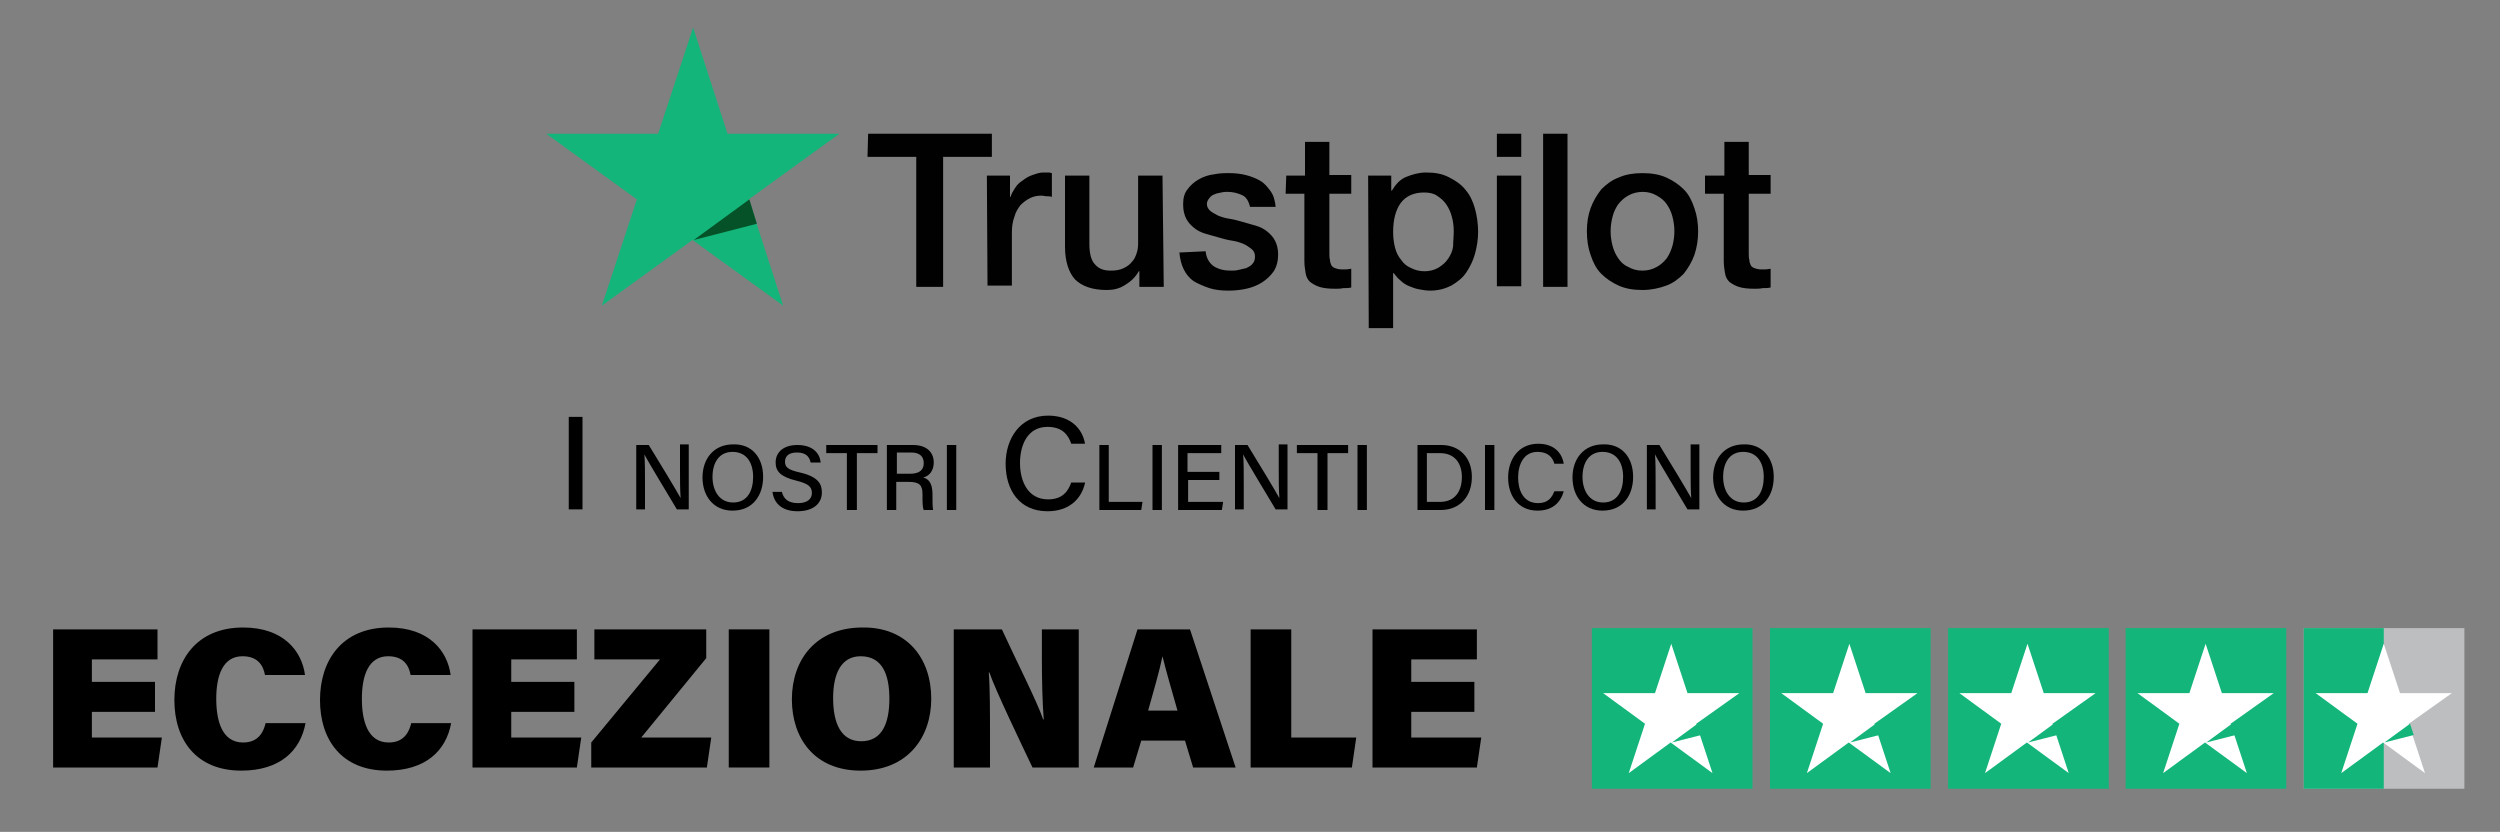 <?xml version="1.0" encoding="utf-8"?>
<!-- Generator: Adobe Illustrator 23.0.3, SVG Export Plug-In . SVG Version: 6.00 Build 0)  -->
<svg version="1.1" id="Layer_1" xmlns="http://www.w3.org/2000/svg" xmlns:xlink="http://www.w3.org/1999/xlink" x="0px" y="0px"
	 viewBox="0 0 400 133.1" style="enable-background:new 0 0 400 133.1;" xml:space="preserve">
<rect x="0" y="0" width="400" height="133.1" fill="#808080" stroke="none"/>
<style type="text/css">
	.st0{fill:#0C2434;}
	.st1{fill:#010101;}
	.st2{fill:#13B57A;}
	.st3{fill:#055229;}
	.st4{fill:#FFFFFF;}
	.st5{fill:#BCBEC0;}
</style>
<g>
	<g>
		<g>
			<path d="M93.2,66.7v14.8H91V66.7H93.2z"/>
			<path d="M101.8,81.6V71.2h2c1.5,2.4,4.5,7.4,5.1,8.5h0c-0.1-1.3-0.1-3-0.1-4.7v-3.9h1.4v10.4h-1.9c-1.3-2.2-4.6-7.6-5.2-8.8h0
				c0.1,1.1,0.1,3,0.1,4.8v4H101.8z"/>
			<path d="M122.1,76.3c0,2.9-1.6,5.4-4.9,5.4c-3.1,0-4.8-2.4-4.8-5.3c0-3,1.8-5.3,4.9-5.3C120.3,71,122.1,73.2,122.1,76.3z
				 M114,76.3c0,2.2,1.1,4.1,3.3,4.1c2.3,0,3.2-1.9,3.2-4.1c0-2.2-1-4-3.3-4C115,72.3,114,74.1,114,76.3z"/>
			<path d="M125.1,78.7c0.3,1.2,1.1,1.8,2.6,1.8c1.5,0,2.2-0.7,2.2-1.6c0-1-0.5-1.5-2.5-2c-2.5-0.6-3.3-1.5-3.3-2.9
				c0-1.6,1.2-2.8,3.5-2.8c2.5,0,3.6,1.4,3.7,2.8h-1.6c-0.2-0.9-0.7-1.6-2.2-1.6c-1.2,0-1.9,0.5-1.9,1.5c0,0.9,0.6,1.3,2.4,1.7
				c3,0.7,3.5,1.9,3.5,3.2c0,1.7-1.3,3-3.9,3c-2.6,0-3.8-1.4-4-3.1H125.1z"/>
			<path d="M135.5,72.5h-3.3v-1.3h8.2v1.3h-3.3v9.1h-1.6V72.5z"/>
			<path d="M143.4,77.1v4.5h-1.5V71.2h4.2c2.2,0,3.3,1.2,3.3,2.8c0,1.4-0.8,2.2-1.7,2.4c0.8,0.2,1.5,0.8,1.5,2.7v0.5
				c0,0.7,0,1.6,0.1,2h-1.5c-0.2-0.4-0.2-1.3-0.2-2.3v-0.2c0-1.4-0.4-2-2.2-2H143.4z M143.4,75.8h2.2c1.5,0,2.2-0.6,2.2-1.7
				c0-1.1-0.7-1.7-2-1.7h-2.3V75.8z"/>
			<path d="M153,71.2v10.4h-1.5V71.2H153z"/>
			<path d="M173.6,77.3c-0.6,2.6-2.6,4.5-6,4.5c-4.5,0-6.7-3.4-6.7-7.6c0-4,2.3-7.7,6.8-7.7c3.6,0,5.5,2.1,5.9,4.5h-2.2
				c-0.5-1.5-1.5-2.7-3.8-2.7c-3.2,0-4.4,2.9-4.4,5.8c0,2.8,1.2,5.8,4.5,5.8c2.3,0,3.2-1.3,3.7-2.7H173.6z"/>
			<path d="M175.9,71.2h1.5v9.1h5.4l-0.2,1.3h-6.7V71.2z"/>
			<path d="M185.9,71.2v10.4h-1.5V71.2H185.9z"/>
			<path d="M195.2,76.8h-5.1v3.5h5.6l-0.2,1.3h-7V71.2h6.9v1.3h-5.4v3h5.1V76.8z"/>
			<path d="M197.6,81.6V71.2h2c1.5,2.4,4.5,7.4,5.1,8.5h0c-0.1-1.3-0.1-3-0.1-4.7v-3.9h1.4v10.4h-1.9c-1.3-2.2-4.6-7.6-5.2-8.8h0
				c0.1,1.1,0.1,3,0.1,4.8v4H197.6z"/>
			<path d="M210.8,72.5h-3.3v-1.3h8.2v1.3h-3.3v9.1h-1.6V72.5z"/>
			<path d="M218.7,71.2v10.4h-1.5V71.2H218.7z"/>
			<path d="M226.8,71.2h3.8c2.9,0,4.9,2,4.9,5.1c0,3.1-1.9,5.3-5,5.3h-3.7V71.2z M228.3,80.3h2.1c2.4,0,3.5-1.7,3.5-4
				c0-2-1-3.8-3.5-3.8h-2.1V80.3z"/>
			<path d="M239.1,71.2v10.4h-1.5V71.2H239.1z"/>
			<path d="M250.2,78.6c-0.5,1.8-1.8,3.1-4.2,3.1c-3.1,0-4.7-2.4-4.7-5.3c0-2.8,1.6-5.4,4.8-5.4c2.5,0,3.8,1.4,4.1,3.2h-1.5
				c-0.3-1.1-1.1-1.9-2.7-1.9c-2.2,0-3.1,2-3.1,4.1c0,2,0.8,4.1,3.2,4.1c1.6,0,2.2-0.9,2.6-1.9H250.2z"/>
			<path d="M261.3,76.3c0,2.9-1.6,5.4-4.9,5.4c-3.1,0-4.8-2.4-4.8-5.3c0-3,1.8-5.3,4.9-5.3C259.5,71,261.3,73.2,261.3,76.3z
				 M253.2,76.3c0,2.2,1.1,4.1,3.3,4.1c2.3,0,3.2-1.9,3.2-4.1c0-2.2-1-4-3.3-4C254.2,72.3,253.2,74.1,253.2,76.3z"/>
			<path d="M263.5,81.6V71.2h2c1.5,2.4,4.5,7.4,5.1,8.5h0c-0.1-1.3-0.1-3-0.1-4.7v-3.9h1.4v10.4H270c-1.3-2.2-4.6-7.6-5.2-8.8h0
				c0.1,1.1,0.1,3,0.1,4.8v4H263.5z"/>
			<path d="M283.8,76.3c0,2.9-1.6,5.4-4.9,5.4c-3.1,0-4.8-2.4-4.8-5.3c0-3,1.8-5.3,4.9-5.3C281.9,71,283.8,73.2,283.8,76.3z
				 M275.7,76.3c0,2.2,1.1,4.1,3.3,4.1c2.3,0,3.2-1.9,3.2-4.1c0-2.2-1-4-3.3-4C276.7,72.3,275.7,74.1,275.7,76.3z"/>
		</g>
	</g>
	<g>
		<path class="st1" d="M138.9,21.4h19.8v3.7h-7.8v20.8h-4.3V25.1h-7.8L138.9,21.4z M157.9,28.1h3.7v3.4h0.1c0.1-0.5,0.4-0.9,0.7-1.4
			c0.3-0.5,0.7-0.9,1.2-1.2c0.5-0.4,1-0.7,1.6-0.9c0.6-0.2,1.1-0.4,1.7-0.4c0.5,0,0.8,0,0.9,0c0.2,0,0.4,0.1,0.5,0.1v3.8
			c-0.3-0.1-0.6-0.1-0.8-0.1c-0.3,0-0.6-0.1-0.8-0.1c-0.7,0-1.3,0.1-1.9,0.4s-1.1,0.7-1.5,1.1c-0.4,0.5-0.8,1.1-1,1.9
			c-0.3,0.8-0.4,1.6-0.4,2.6v8.4h-3.9L157.9,28.1z M186.2,45.9h-3.9v-2.5h-0.1c-0.5,0.9-1.2,1.6-2.2,2.2c-0.9,0.6-1.9,0.8-2.9,0.8
			c-2.3,0-4-0.6-5.1-1.7c-1-1.1-1.6-2.9-1.6-5.2V28.1h3.9V39c0,1.6,0.3,2.7,0.9,3.3c0.6,0.7,1.4,1,2.5,1c0.8,0,1.5-0.1,2.1-0.4
			c0.6-0.3,1-0.6,1.3-1c0.4-0.4,0.6-0.9,0.8-1.5c0.2-0.6,0.2-1.2,0.2-1.9V28.1h3.9L186.2,45.9L186.2,45.9z M192.9,40.2
			c0.1,1.1,0.6,1.9,1.3,2.4c0.8,0.5,1.7,0.7,2.7,0.7c0.4,0,0.8,0,1.2-0.1s0.9-0.2,1.3-0.3c0.4-0.2,0.8-0.4,1-0.7
			c0.3-0.3,0.4-0.7,0.4-1.2c0-0.5-0.2-0.9-0.6-1.2c-0.4-0.3-0.8-0.6-1.3-0.8c-0.5-0.2-1.1-0.4-1.8-0.5c-0.7-0.1-1.4-0.3-2.1-0.5
			c-0.7-0.2-1.4-0.4-2.1-0.6c-0.7-0.2-1.3-0.5-1.8-0.9c-0.5-0.4-1-0.9-1.3-1.5c-0.3-0.6-0.5-1.3-0.5-2.3c0-1,0.2-1.8,0.7-2.4
			c0.5-0.7,1.1-1.2,1.8-1.6c0.7-0.4,1.5-0.7,2.4-0.8c0.9-0.2,1.7-0.2,2.5-0.2c0.9,0,1.8,0.1,2.6,0.3s1.6,0.5,2.3,0.9
			c0.7,0.4,1.2,1,1.7,1.7c0.5,0.7,0.7,1.5,0.8,2.5H200c-0.2-0.9-0.6-1.6-1.3-1.9c-0.7-0.3-1.4-0.5-2.3-0.5c-0.3,0-0.6,0-1,0.1
			c-0.4,0.1-0.7,0.1-1.1,0.3c-0.3,0.1-0.6,0.3-0.8,0.6c-0.2,0.2-0.4,0.6-0.4,0.9c0,0.5,0.2,0.8,0.5,1.1c0.3,0.3,0.8,0.5,1.3,0.8
			c0.5,0.2,1.1,0.4,1.8,0.5c0.7,0.1,1.4,0.3,2.1,0.5c0.7,0.2,1.4,0.4,2.1,0.6c0.7,0.2,1.3,0.5,1.8,0.9c0.5,0.4,1,0.9,1.3,1.5
			c0.3,0.6,0.5,1.3,0.5,2.2c0,1-0.2,1.9-0.7,2.7c-0.5,0.7-1.1,1.3-1.9,1.8c-0.8,0.5-1.6,0.8-2.5,1c-0.9,0.2-1.9,0.3-2.8,0.3
			c-1.1,0-2.2-0.1-3.1-0.4c-0.9-0.3-1.8-0.7-2.5-1.1c-0.7-0.5-1.2-1.1-1.6-1.9c-0.4-0.8-0.6-1.7-0.7-2.7L192.9,40.2L192.9,40.2
			L192.9,40.2z M205.8,28.1h3v-5.4h3.9v5.3h3.5V31h-3.5v9.5c0,0.4,0,0.8,0.1,1.1c0,0.3,0.1,0.6,0.2,0.8c0.1,0.2,0.3,0.4,0.6,0.5
			c0.3,0.1,0.6,0.2,1,0.2c0.3,0,0.6,0,0.8,0c0.3,0,0.6-0.1,0.8-0.1v3c-0.4,0.1-0.8,0.1-1.3,0.1c-0.4,0.1-0.8,0.1-1.3,0.1
			c-1,0-1.9-0.1-2.5-0.3s-1.1-0.5-1.5-0.8c-0.4-0.4-0.6-0.8-0.7-1.4c-0.1-0.6-0.2-1.2-0.2-2V31h-3L205.8,28.1L205.8,28.1z
			 M218.9,28.1h3.7v2.4h0.1c0.6-1,1.3-1.8,2.3-2.2s2-0.7,3.2-0.7c1.4,0,2.6,0.2,3.7,0.8c1,0.5,1.9,1.1,2.6,2c0.7,0.8,1.2,1.9,1.5,3
			c0.3,1.1,0.5,2.4,0.5,3.7c0,1.2-0.2,2.4-0.5,3.5c-0.3,1.1-0.8,2.1-1.4,3s-1.4,1.5-2.4,2.1c-1,0.5-2.1,0.8-3.4,0.8
			c-0.6,0-1.1-0.1-1.7-0.2s-1.1-0.3-1.6-0.5c-0.5-0.2-1-0.5-1.4-0.9c-0.5-0.4-0.8-0.8-1.1-1.2h-0.1v8.8H219L218.9,28.1L218.9,28.1z
			 M232.6,37c0-0.8-0.1-1.6-0.3-2.3c-0.2-0.8-0.5-1.4-0.9-2s-0.9-1-1.5-1.4c-0.6-0.4-1.3-0.5-2.1-0.5c-1.6,0-2.9,0.6-3.7,1.7
			c-0.8,1.1-1.2,2.7-1.2,4.6c0,0.9,0.1,1.7,0.3,2.5c0.2,0.8,0.5,1.4,1,2c0.4,0.6,0.9,1,1.6,1.3c0.6,0.3,1.3,0.5,2.1,0.5
			c0.9,0,1.6-0.2,2.3-0.6c0.6-0.4,1.1-0.8,1.5-1.4c0.4-0.6,0.7-1.2,0.8-2C232.5,38.6,232.6,37.8,232.6,37z M239.5,21.4h3.9v3.7h-3.9
			V21.4z M239.5,28.1h3.9v17.7h-3.9V28.1z M246.9,21.4h3.9v24.5h-3.9V21.4z M262.8,46.4c-1.4,0-2.7-0.2-3.8-0.7
			c-1.1-0.5-2-1.1-2.8-1.9c-0.8-0.8-1.3-1.8-1.7-3c-0.4-1.1-0.6-2.4-0.6-3.8s0.2-2.6,0.6-3.7c0.4-1.1,1-2.1,1.7-3
			c0.8-0.8,1.7-1.5,2.8-1.9c1.1-0.5,2.4-0.7,3.8-0.7c1.4,0,2.7,0.2,3.8,0.7c1.1,0.5,2,1.1,2.8,1.9c0.8,0.8,1.3,1.8,1.7,3
			c0.4,1.1,0.6,2.4,0.6,3.7c0,1.4-0.2,2.6-0.6,3.8c-0.4,1.1-1,2.1-1.7,3c-0.8,0.8-1.7,1.5-2.8,1.9C265.5,46.1,264.2,46.4,262.8,46.4
			z M262.8,43.3c0.8,0,1.6-0.2,2.3-0.6c0.7-0.4,1.1-0.8,1.6-1.4c0.4-0.6,0.7-1.3,0.9-2c0.2-0.8,0.3-1.5,0.3-2.3
			c0-0.8-0.1-1.5-0.3-2.3c-0.2-0.8-0.5-1.4-0.9-2s-0.9-1-1.6-1.4c-0.7-0.4-1.4-0.6-2.3-0.6c-0.8,0-1.6,0.2-2.3,0.6
			c-0.7,0.4-1.1,0.8-1.6,1.4c-0.4,0.6-0.7,1.2-0.9,2c-0.2,0.8-0.3,1.5-0.3,2.3c0,0.8,0.1,1.5,0.3,2.3s0.5,1.4,0.9,2
			c0.4,0.6,0.9,1.1,1.6,1.4C261.2,43.1,261.9,43.3,262.8,43.3z M272.9,28.1h3v-5.4h3.9v5.3h3.5V31h-3.5v9.5c0,0.4,0,0.8,0.1,1.1
			c0,0.3,0.1,0.6,0.2,0.8c0.1,0.2,0.3,0.4,0.6,0.5c0.3,0.1,0.6,0.2,1,0.2c0.3,0,0.6,0,0.8,0c0.3,0,0.6-0.1,0.8-0.1v3
			c-0.4,0.1-0.8,0.1-1.3,0.1c-0.4,0.1-0.8,0.1-1.3,0.1c-1,0-1.9-0.1-2.5-0.3c-0.6-0.2-1.1-0.5-1.5-0.8c-0.4-0.4-0.6-0.8-0.7-1.4
			s-0.2-1.2-0.2-2V31h-3V28.1L272.9,28.1z"/>
		<path class="st2" d="M134.3,21.4h-17.9l-5.5-17l-5.6,17l-17.9,0l14.5,10.5l-5.6,17l14.5-10.5l14.5,10.5l-5.5-17L134.3,21.4z"/>
		<path class="st3" d="M121.1,35.8l-1.2-3.9l-8.9,6.5L121.1,35.8z"/>
	</g>
	<g>
		<g>
			<g>
				<path d="M24.8,113.9H14.7v4.1h11.2l-0.7,4.8H8.5v-22.1h16.7v4.8H14.7v3.6h10.1V113.9z"/>
				<path d="M48.9,115.6c-0.8,4.6-4.2,7.7-10.3,7.7c-7.2,0-10.7-4.9-10.7-11.3c0-6.3,3.5-11.6,11-11.6c6.5,0,9.4,3.8,9.9,7.6h-6.4
					c-0.3-1.6-1.2-3-3.6-3c-3.1,0-4.2,3-4.2,6.8c0,3.5,0.9,7,4.3,7c2.6,0,3.3-1.9,3.6-3.1H48.9z"/>
				<path d="M72.2,115.6c-0.8,4.6-4.2,7.7-10.3,7.7c-7.2,0-10.7-4.9-10.7-11.3c0-6.3,3.5-11.6,11-11.6c6.5,0,9.4,3.8,9.9,7.6h-6.4
					c-0.3-1.6-1.2-3-3.6-3c-3.1,0-4.2,3-4.2,6.8c0,3.5,0.9,7,4.3,7c2.6,0,3.3-1.9,3.6-3.1H72.2z"/>
				<path d="M91.8,113.9H81.8v4.1H93l-0.7,4.8H75.6v-22.1h16.7v4.8H81.8v3.6h10.1V113.9z"/>
				<path d="M94.6,118.8l11-13.3H95.1v-4.8H113v4.6L102.6,118h11.2l-0.7,4.8H94.6V118.8z"/>
				<path d="M123.1,100.7v22.1h-6.5v-22.1H123.1z"/>
				<path d="M149,111.8c0,6.2-3.8,11.5-11.3,11.5c-7.4,0-11-5.2-11-11.4c0-6.4,3.9-11.5,11.3-11.5C145,100.3,149,105.2,149,111.8z
					 M133.3,111.7c0,4.1,1.3,6.9,4.5,6.9c3.4,0,4.5-3,4.5-6.8c0-4-1.2-6.8-4.6-6.8C134.7,105,133.3,107.6,133.3,111.7z"/>
				<path d="M152.6,122.8v-22.1h7.7c2.3,5,5.7,11.7,6.6,14.4h0.1c-0.2-2.3-0.3-6.2-0.3-9.7v-4.7h5.9v22.1h-7.4
					c-1.9-4-5.9-12.3-6.9-15.2h-0.1c0.2,2.1,0.2,6.4,0.2,10.2v5H152.6z"/>
				<path d="M182.6,118.5l-1.3,4.3h-6.3l7-22.1h8.4l7.3,22.1h-6.8l-1.3-4.3H182.6z M188.4,113.7c-1-3.5-1.9-6.6-2.4-8.7H186
					c-0.5,2.4-1.4,5.5-2.3,8.7H188.4z"/>
				<path d="M200.1,100.7h6.5V118H217l-0.7,4.8h-16.2V100.7z"/>
				<path d="M235.9,113.9h-10.1v4.1h11.2l-0.7,4.8h-16.7v-22.1h16.7v4.8h-10.5v3.6h10.1V113.9z"/>
			</g>
		</g>
		<g>
			<g>
				<rect x="254.7" y="100.5" class="st2" width="25.7" height="25.7"/>
				<g>
					<path class="st4" d="M278.3,110.9H270l-2.6-7.9l-2.6,7.9l-8.3,0l6.7,4.9l-2.6,7.9l6.7-4.9l6.7,4.9l-2.6-7.9L278.3,110.9z"/>
					<path class="st2" d="M272.2,117.6l-0.6-1.8l-4.1,3L272.2,117.6z"/>
				</g>
			</g>
			<g>
				<rect x="283.2" y="100.5" class="st2" width="25.7" height="25.7"/>
				<g>
					<path class="st4" d="M306.8,110.9h-8.3l-2.6-7.9l-2.6,7.9l-8.3,0l6.7,4.9l-2.6,7.9l6.7-4.9l6.7,4.9l-2.6-7.9L306.8,110.9z"/>
					<path class="st2" d="M300.7,117.6l-0.6-1.8l-4.1,3L300.7,117.6z"/>
				</g>
			</g>
			<g>
				<rect x="311.7" y="100.5" class="st2" width="25.7" height="25.7"/>
				<g>
					<path class="st4" d="M335.3,110.9H327l-2.6-7.9l-2.6,7.9l-8.3,0l6.7,4.9l-2.6,7.9l6.7-4.9l6.7,4.9l-2.6-7.9L335.3,110.9z"/>
					<path class="st2" d="M329.2,117.6l-0.6-1.8l-4.1,3L329.2,117.6z"/>
				</g>
			</g>
			<g>
				<rect x="340.1" y="100.5" class="st2" width="25.7" height="25.7"/>
				<g>
					<path class="st4" d="M363.8,110.9h-8.3l-2.6-7.9l-2.6,7.9l-8.3,0l6.7,4.9l-2.6,7.9l6.7-4.9l6.7,4.9l-2.6-7.9L363.8,110.9z"/>
					<path class="st2" d="M357.7,117.6l-0.6-1.8l-4.1,3L357.7,117.6z"/>
				</g>
			</g>
			<rect x="368.6" y="100.5" class="st5" width="25.7" height="25.7"/>
			<rect x="368.6" y="100.5" class="st2" width="12.8" height="25.7"/>
			<g>
				<path class="st4" d="M392.3,110.9H384l-2.6-7.9l-2.6,7.9l-8.3,0l6.7,4.9l-2.6,7.9l6.7-4.9l6.7,4.9l-2.6-7.9L392.3,110.9z"/>
				<path class="st2" d="M386.2,117.6l-0.6-1.8l-4.1,3L386.2,117.6z"/>
			</g>
		</g>
	</g>
</g>
</svg>
